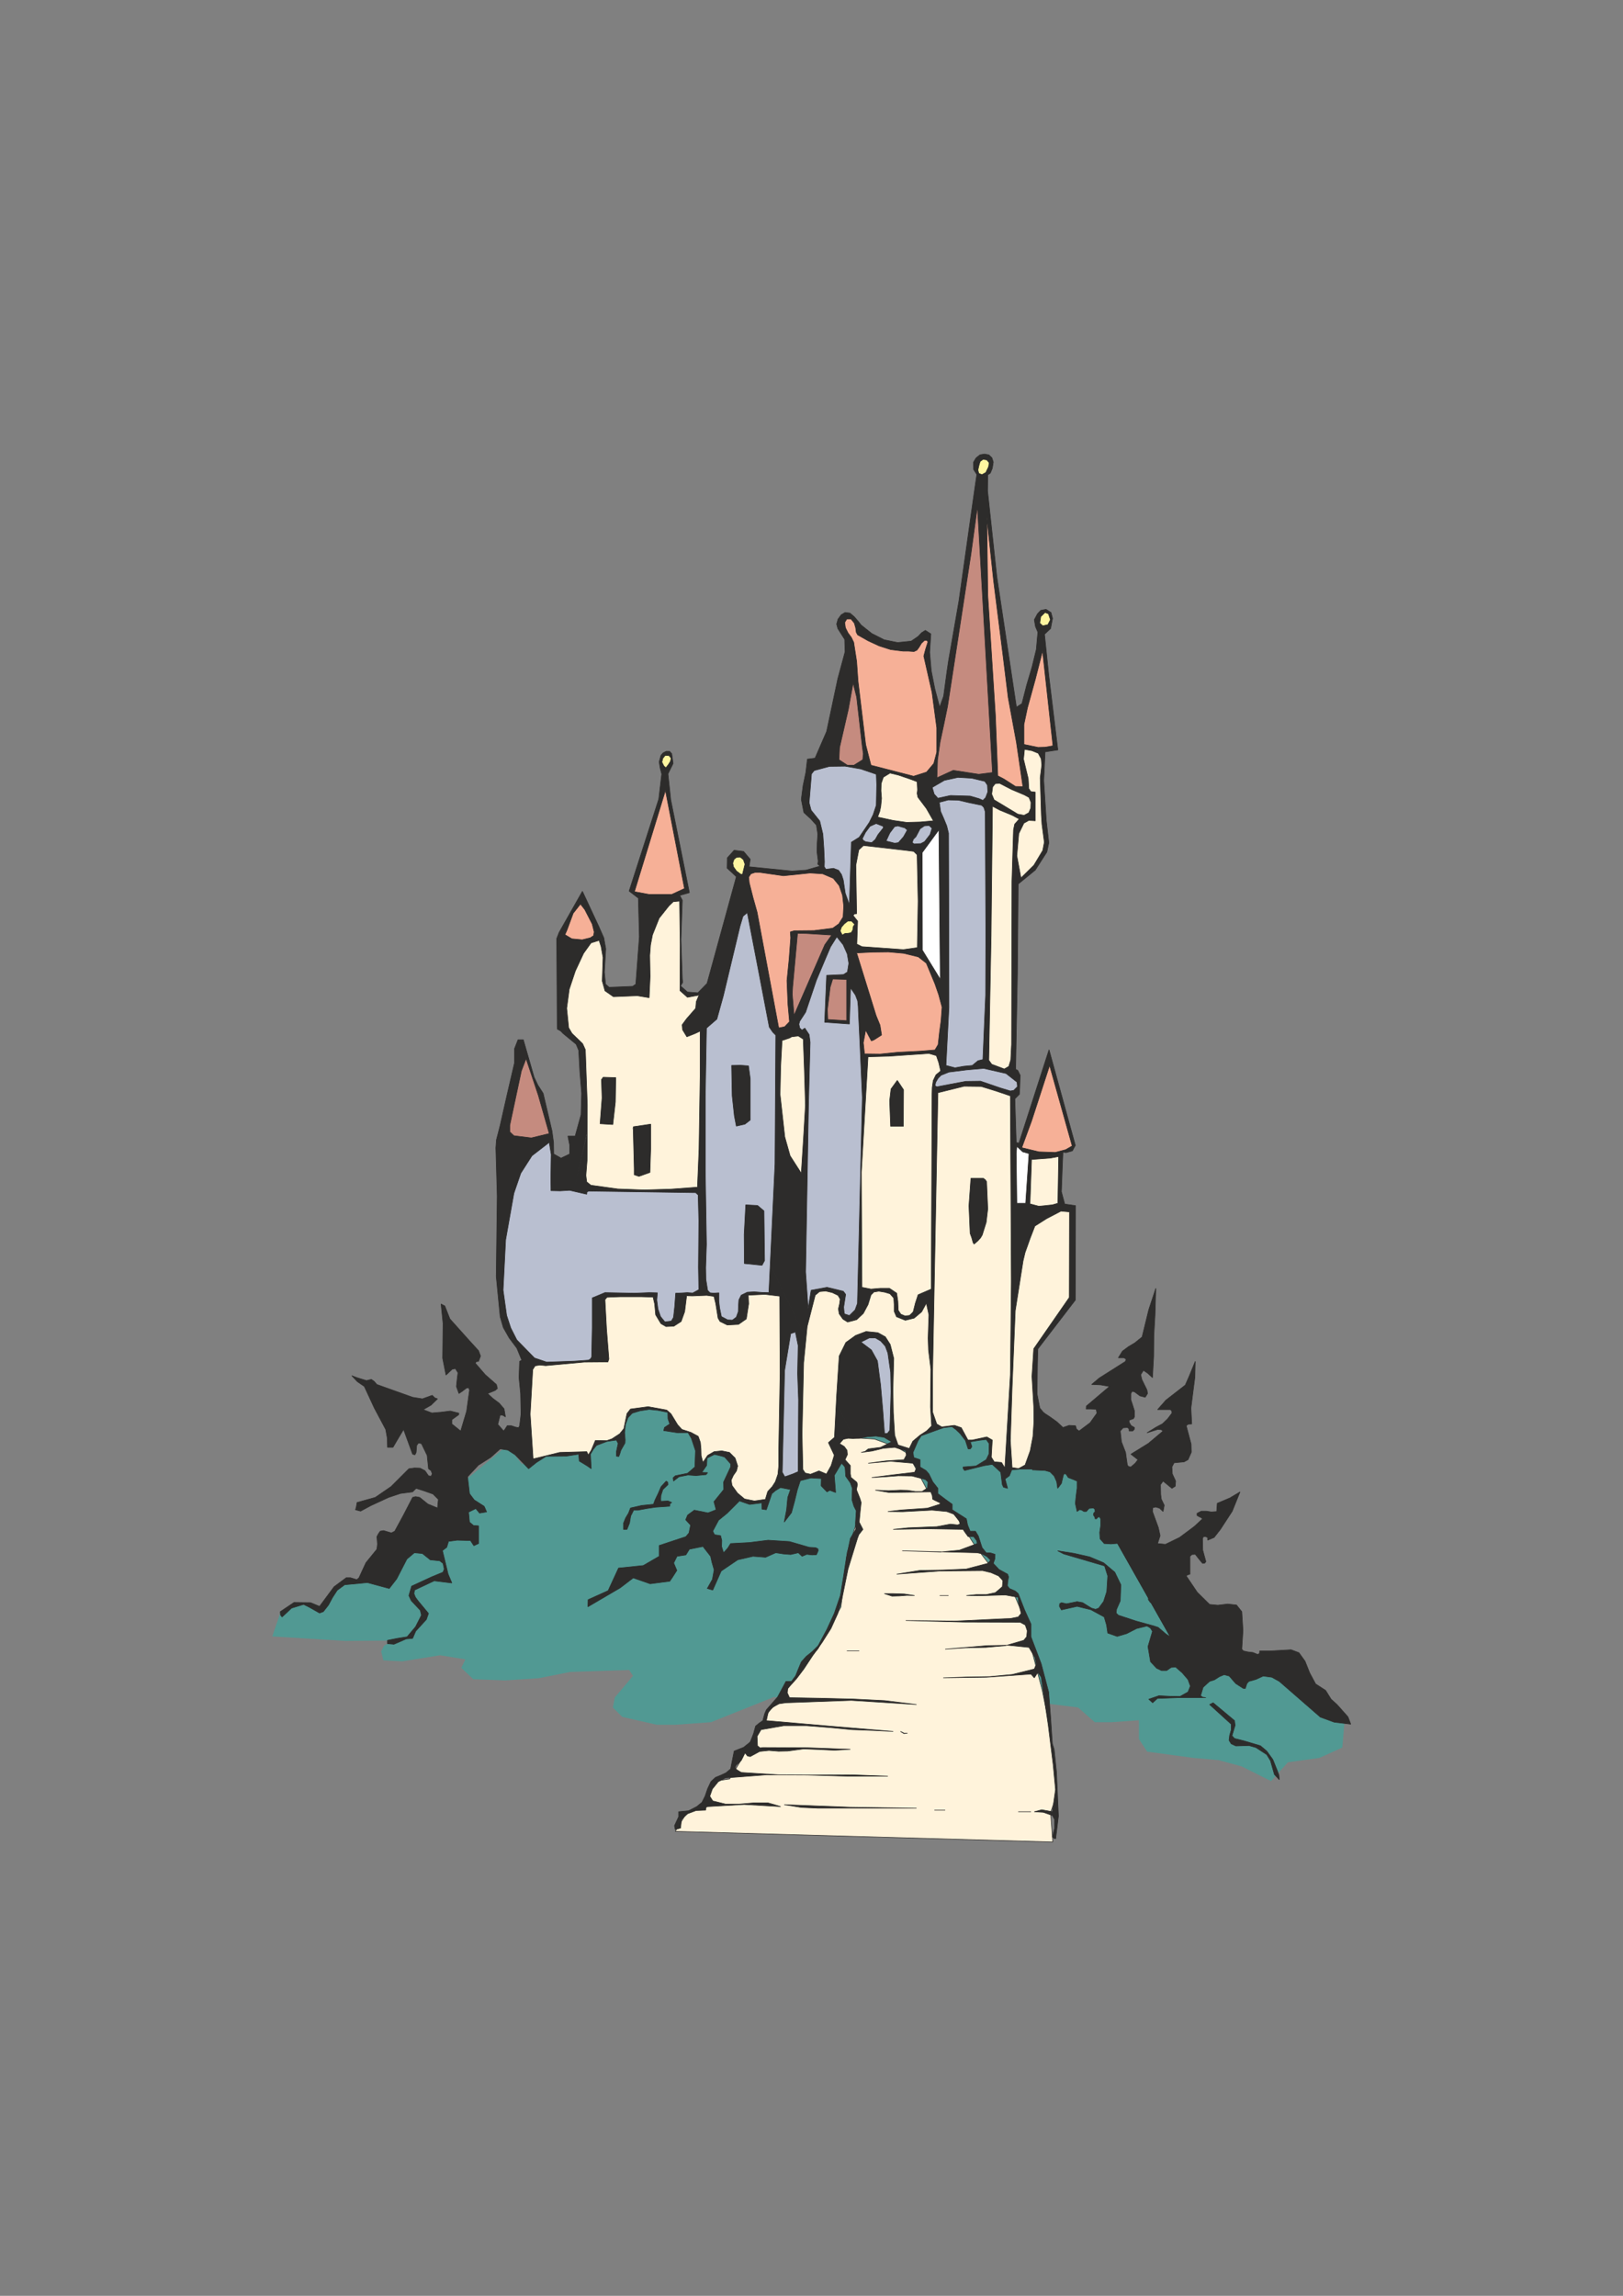 <?xml version="1.0" encoding="utf-8"?>
<!-- Created by UniConvertor 2.0rc4 (https://sk1project.net/) -->
<svg xmlns="http://www.w3.org/2000/svg" height="841.89pt" viewBox="0 0 595.276 841.89" width="595.276pt" version="1.1" xmlns:xlink="http://www.w3.org/1999/xlink" id="1cb3c88f-f612-11ea-8976-dcc15c148e23">

<rect x="0" y="0" width="595.276" height="841.89" fill="#808080" stroke="none"/>

<g>
	<path style="fill:#519993;" d="M 103.022,590.865 L 110.654,588.489 119.15,590.073 119.942,585.465 126.062,580.065 139.886,578.553 157.598,560.841 168.398,544.713 186.11,530.025 191.438,536.937 240.686,510.081 297.638,531.609 353.87,516.993 397.718,540.105 447.686,606.993 476.198,618.513 493.118,631.545 492.326,640.833 483.902,644.649 472.382,646.233 466.19,653.145 455.39,647.745 446.894,645.441 437.75,644.649 420.758,642.345 417.734,637.737 417.734,630.825 407.654,631.545 401.534,631.545 395.414,626.145 383.894,624.705 283.814,622.329 260.774,631.545 247.67,632.481 240.902,632.481 228.23,629.601 224.774,626.145 225.494,622.473 232.19,614.553 230.75,612.393 209.15,613.113 197.63,615.417 185.318,616.209 173.582,615.777 169.19,611.601 170.702,608.505 161.414,606.993 147.59,609.225 140.606,608.865 139.814,605.553 140.894,603.465 144.278,601.593 126.71,601.737 111.446,600.801 99.854,600.081 103.022,590.865 103.022,590.865 Z" />
	<path style="stroke-linejoin:bevel;stroke:#2d2c2b;stroke-width:0.216;stroke-miterlimit:10.433;fill:#fff3db;" d="M 306.854,530.817 L 313.046,545.433 314.558,557.025 310.742,569.265 308.438,589.281 300.014,604.617 293.822,611.601 288.422,620.025 285.326,624.705 282.302,626.937 279.206,633.129 275.318,638.529 272.294,644.649 267.614,652.353 262.214,653.145 258.398,661.569 251.486,665.385 247.67,671.577 386.126,675.465 385.334,664.665 387.71,657.753 386.126,640.833 384.614,631.545 382.31,620.025 377.702,602.385 376.19,594.681 372.302,585.465 368.414,582.369 367.694,578.553 363.014,573.945 357.686,566.961 352.286,558.465 346.094,550.041 339.974,546.225 333.062,533.121 329.174,530.817 320.75,527.721 309.23,527.001 306.854,530.817 306.854,530.817 Z" />
	<path style="stroke-linejoin:bevel;stroke:#2d2c2b;stroke-width:0.216;stroke-miterlimit:10.433;fill:#2d2c2b;" d="M 233.198,360.897 L 233.198,360.897 373.238,392.433 374.174,394.305 374.03,398.625 373.886,401.289 372.23,402.945 372.734,419.001 373.742,419.145 384.758,384.945 394.406,420.009 393.326,422.025 391.022,422.673 389.87,422.529 389.654,427.425 389.294,437.001 390.518,441.537 394.478,442.113 394.406,476.745 380.654,494.673 380.51,500.145 380.366,511.161 381.374,516.345 382.814,518.073 379.142,538.737 374.174,538.737 371.078,539.025 370.214,541.185 368.63,542.337 369.566,545.793 368.054,545.361 367.622,544.425 367.046,539.889 363.95,537.009 361.07,537.441 353.798,539.241 353.294,538.593 353.222,537.945 357.974,537.585 361.718,535.281 362.726,533.193 362.798,529.377 361.718,527.865 358.838,528.225 355.886,528.729 356.462,530.529 355.886,531.321 355.094,531.321 354.086,528.225 352.142,525.705 350.558,524.193 349.19,523.185 346.094,523.545 342.638,524.769 337.886,526.497 336.734,528.297 334.862,532.617 335.15,534.489 337.454,535.281 337.454,536.577 337.454,537.945 339.614,539.241 340.694,540.465 342.134,543.417 344.006,545.793 344.006,547.737 346.67,549.753 349.262,551.625 349.262,553.641 351.854,555.297 354.446,556.953 354.878,559.185 355.814,561.489 357.758,561.489 358.838,563.289 360.206,567.537 361.718,569.409 363.374,569.481 364.958,569.985 364.886,571.641 364.31,573.297 366.398,575.529 369.566,577.257 369.926,578.265 369.638,579.849 369.494,581.505 370.214,582.513 372.374,583.449 373.454,584.385 375.758,590.289 378.134,595.545 378.134,600.225 381.878,610.089 384.614,620.457 385.334,629.673 385.982,639.465 386.63,641.481 387.494,649.761 388.214,665.961 387.206,674.241 386.63,674.169 385.982,673.593 386.774,670.497 386.774,667.185 385.982,665.745 382.67,664.593 379.358,664.377 382.094,663.657 385.982,664.377 387.134,656.241 386.27,647.097 384.47,632.625 381.878,614.985 380.654,613.257 379.358,615.273 378.134,613.905 361.79,615.057 345.95,615.273 354.446,614.985 362.942,614.841 371.294,614.049 379.358,612.033 380.078,610.305 379.574,607.785 377.414,604.113 369.638,603.321 362.006,603.465 354.374,604.113 346.67,604.761 354.086,604.257 361.574,604.113 368.774,603.465 375.47,601.521 376.55,600.225 376.766,597.993 376.046,595.905 374.174,594.897 353.222,594.825 332.198,594.249 350.27,594.465 368.27,593.601 370.574,593.529 373.454,592.953 374.534,591.657 373.598,587.841 373.454,585.753 368.702,584.889 359.342,585.177 354.446,585.105 358.118,584.745 361.79,584.745 365.102,584.025 367.622,581.865 367.838,579.633 366.254,577.905 363.446,576.681 360.422,575.961 344.654,576.105 328.886,577.257 337.382,575.889 345.878,575.745 354.302,575.385 362.294,573.297 363.302,572.145 362.078,570.849 360.062,569.769 358.406,569.409 344.654,569.049 330.902,568.689 337.886,568.905 344.942,569.121 351.854,568.473 358.406,566.025 358.262,565.017 357.11,563.505 356.102,563.505 355.094,563.505 353.942,561.921 353.222,560.841 340.406,560.625 327.59,560.841 332.99,560.265 343.574,559.833 348.614,558.897 351.206,559.185 352.07,558.897 351.854,557.601 351.854,557.601 349.766,555.225 347.246,554.289 341.846,553.785 331.046,554.361 325.646,554.289 330.614,553.713 340.118,553.065 344.654,551.625 344.942,551.193 342.854,550.185 342.062,549.753 341.918,548.385 341.414,547.089 326.078,547.305 321.038,546.441 325.934,546.657 330.254,546.441 332.846,546.513 335.654,546.945 338.174,546.945 340.19,545.649 340.334,543.417 339.398,542.553 334.502,541.257 329.534,541.185 324.71,541.545 319.742,541.833 327.59,540.825 335.438,539.889 336.158,538.305 334.862,536.577 326.654,535.857 318.446,536.577 324.998,535.713 331.55,535.281 332.414,533.625 332.198,532.041 328.166,530.745 323.99,531.105 319.814,532.113 315.854,532.617 317.294,532.257 318.446,531.321 322.982,530.745 327.014,528.729 324.278,527.073 321.254,526.641 318.23,526.857 315.134,527.433 313.118,527.505 233.198,360.897 233.198,360.897 Z" />
	<path style="stroke-linejoin:bevel;stroke:#2d2c2b;stroke-width:0.216;stroke-miterlimit:10.433;fill:#2d2c2b;" d="M 233.198,360.897 L 233.198,360.897 234.494,343.545 234.134,329.361 230.75,326.769 241.622,293.001 242.414,286.233 242.702,283.857 242.126,281.625 241.766,279.393 242.414,277.017 243.206,276.081 244.358,275.505 245.582,275.505 246.374,276.369 246.878,279.969 245.006,283.785 246.014,293.289 252.854,327.345 249.326,328.353 250.262,330.153 249.758,344.553 250.262,358.953 250.262,358.953 250.406,360.249 249.614,361.545 252.134,363.777 255.95,364.065 259.334,360.609 270.062,321.513 268.478,320.001 266.678,318.345 266.75,314.601 269.27,311.793 272.726,312.225 275.174,315.105 274.742,317.841 290.51,319.425 295.694,319.065 300.734,317.625 299.942,316.905 300.086,315.753 300.086,315.753 299.654,312.369 299.726,309.129 299.942,305.889 299.438,302.577 297.422,300.345 294.83,297.969 293.894,293.145 294.542,288.105 295.55,283.281 296.126,278.385 298.934,278.025 303.182,268.233 307.286,248.865 309.95,239.001 309.806,234.465 307.286,230.505 306.854,228.849 307.358,227.049 308.51,225.465 309.95,224.601 311.75,224.817 313.334,226.185 314.774,227.841 315.854,229.209 319.742,232.305 324.278,234.609 329.174,235.617 334.214,235.113 336.734,233.385 338.03,232.017 339.398,231.153 341.414,232.449 340.982,239.217 341.558,245.913 342.854,252.537 344.654,259.305 346.094,255.273 347.246,246.705 347.894,242.313 351.71,220.353 357.11,181.977 357.11,181.977 358.262,173.985 357.11,172.185 357.038,169.521 357.974,167.937 359.414,166.785 361.07,166.497 362.654,166.785 363.806,167.865 364.31,169.449 363.95,171.753 363.23,173.481 362.294,174.129 362.222,180.033 365.606,211.425 372.806,259.305 374.174,258.441 374.822,258.009 376.55,251.241 378.494,244.689 380.078,238.209 380.654,231.801 379.79,229.785 379.358,227.265 380.51,225.105 381.734,223.809 383.678,223.449 385.478,224.601 386.054,226.761 385.334,230.505 383.102,232.593 384.614,247.209 387.998,275.001 383.318,275.721 382.814,286.233 383.75,300.849 384.686,309.057 383.966,312.441 379.718,319.065 373.454,324.177 373.166,357.297 372.518,391.785 372.95,393.369 233.198,360.897 233.198,360.897 Z" />
	<path style="stroke-linejoin:bevel;stroke:#2d2c2b;stroke-width:0.216;stroke-miterlimit:10.433;fill:#2d2c2b;" d="M 382.814,518.073 L 385.118,519.585 387.638,521.385 389.87,523.473 392.174,522.681 394.478,522.825 394.838,524.049 395.774,524.769 399.806,521.745 402.326,518.217 402.038,516.777 400.094,516.705 398.366,516.705 398.438,515.625 406.934,508.425 403.694,507.849 400.382,507.705 403.19,505.329 412.838,499.209 412.982,498.345 412.19,497.913 412.19,497.913 411.254,497.913 410.174,497.913 411.686,495.465 413.918,493.809 416.222,492.441 418.886,490.281 421.334,480.273 423.926,472.425 423.638,482.145 423.206,489.705 423.134,497.409 422.702,505.185 420.974,503.601 419.39,502.521 418.382,504.105 418.814,505.905 420.686,509.721 420.902,511.017 420.038,512.385 418.094,511.881 416.078,510.369 415.214,510.225 414.782,511.017 414.782,513.321 415.43,515.265 416.078,517.353 416.078,519.585 416.078,519.585 415.718,520.233 414.134,520.809 414.134,521.529 414.854,522.753 416.078,523.473 416.006,524.193 415.43,524.769 414.782,524.769 414.134,524.769 414.134,524.769 414.062,523.905 413.486,523.473 413.486,523.473 411.902,523.617 410.894,524.769 411.326,528.729 412.838,532.617 413.126,534.705 413.486,537.225 413.918,537.801 414.782,537.945 416.366,536.577 417.374,535.281 414.782,533.265 421.19,529.305 426.59,524.769 425.87,524.265 424.574,524.193 420.686,525.417 424.07,523.329 426.374,522.105 428.246,520.305 429.83,518.217 429.758,517.353 429.254,516.921 424.574,516.921 427.598,513.465 434.726,507.921 436.094,504.825 438.398,499.209 438.254,505.041 437.534,510.657 436.814,516.345 437.102,522.177 435.806,522.249 435.086,522.825 436.886,529.593 436.958,532.545 435.734,535.281 434.294,536.073 430.622,536.433 429.83,537.945 429.974,540.465 431.198,543.129 431.054,545.001 429.83,545.793 428.174,544.425 426.59,543.129 425.654,544.425 425.726,548.025 425.942,549.753 427.022,551.985 426.59,554.289 425.294,553.065 423.854,552.633 422.774,552.921 422.702,554.289 424.862,560.193 425.51,563.145 424.574,566.025 427.454,566.313 432.638,563.793 438.038,559.761 441.062,556.953 440.558,556.521 439.766,556.161 439.046,555.729 439.046,554.937 440.63,554.145 442.43,554.145 444.302,554.433 446.246,554.289 446.462,551.265 451.07,549.321 454.814,547.089 451.934,554.217 447.614,560.841 445.31,563.793 442.934,564.801 442.934,563.865 442.286,563.505 441.422,563.505 441.062,564.153 441.134,568.401 442.286,572.649 441.854,573.225 441.062,573.297 439.694,571.641 438.398,569.985 437.174,570.057 436.454,570.705 436.454,577.257 435.518,577.545 435.086,577.905 439.118,583.881 443.654,588.345 446.678,588.633 450.278,588.201 453.518,588.561 455.462,591.009 455.894,597.921 455.462,604.761 456.038,605.409 457.694,605.769 459.566,605.985 461.294,606.705 461.942,606.345 462.014,605.409 465.974,605.409 473.534,604.977 476.414,606.057 478.646,609.153 480.374,613.473 482.534,617.505 486.206,619.881 488.222,623.121 490.382,625.065 494.414,629.601 495.422,632.265 489.374,631.545 484.262,629.673 469.214,616.569 466.478,615.057 463.31,614.625 460.646,615.849 458.054,616.569 457.334,617.361 456.758,619.161 456.038,619.161 453.23,617.361 450.854,614.625 448.982,614.121 447.254,614.841 445.454,615.993 443.654,616.569 441.278,618.729 440.342,621.825 441.134,622.401 442.286,622.545 437.318,622.545 432.134,622.545 424.502,622.833 422.774,624.417 421.334,623.121 425.078,621.825 429.038,622.041 432.782,622.113 435.734,620.457 436.598,618.297 435.734,615.921 433.646,613.473 431.198,611.313 429.542,611.457 427.886,612.609 426.014,612.609 424.214,611.745 421.982,609.369 421.046,603.825 422.702,598.209 421.91,596.985 420.686,596.265 416.87,597.201 413.198,599.073 409.742,600.081 406.286,598.857 405.854,595.905 404.99,592.953 400.094,590.289 395.054,589.065 389.294,590.361 388.574,589.065 388.646,588.129 389.294,587.697 391.166,588.129 395.054,587.337 397.07,587.697 400.31,589.713 401.822,590.145 402.974,589.713 404.774,587.265 405.926,583.665 406.286,577.905 406.286,577.905 405.854,576.537 405.134,574.233 390.158,569.841 387.926,568.689 393.902,569.625 399.662,570.921 404.774,573.081 408.878,576.537 411.11,581.145 410.894,587.049 409.526,590.145 409.382,591.513 410.174,592.305 416.726,594.465 423.278,596.265 424.79,596.769 427.742,599.289 429.254,600.225 382.814,518.073 382.814,518.073 Z" />
	<path style="stroke-linejoin:bevel;stroke:#2d2c2b;stroke-width:0.216;stroke-miterlimit:10.433;fill:#2d2c2b;" d="M 429.254,600.225 L 432.494,600.801 435.158,602.313 441.998,594.681 438.758,584.385 423.782,571.065 382.814,518.073 429.254,600.225 429.254,600.225 Z" />
	<path style="stroke-linejoin:bevel;stroke:#2d2c2b;stroke-width:0.216;stroke-miterlimit:10.433;fill:#2d2c2b;" d="M 432.494,600.801 L 435.734,599.505 438.038,596.625 439.046,593.097 439.046,589.425 438.398,585.753 438.398,585.753 437.246,583.737 435.086,583.089 435.086,583.089 430.334,585.249 424.574,586.401 424.574,586.401 423.278,587.049 421.982,587.697 421.982,587.697 421.19,586.617 421.334,585.105 421.334,585.105 422.918,582.153 423.134,579.201 422.63,576.249 421.982,573.297 421.982,573.297 421.694,572.145 420.974,570.921 419.75,570.057 418.094,569.985 418.094,569.985 418.022,569.121 417.374,568.689 417.374,568.689 415.502,568.689 414.134,568.689 414.134,568.689 412.334,566.457 410.03,565.953 407.51,566.169 404.99,566.025 404.99,566.025 403.478,564.297 403.334,561.993 403.694,559.473 403.694,556.953 403.694,556.953 403.19,556.161 402.614,556.449 402.182,556.953 401.678,556.953 401.678,556.953 401.534,556.305 401.03,555.585 401.03,555.585 401.102,554.937 401.678,554.289 401.678,554.289 401.534,553.425 401.03,552.993 401.03,552.993 399.446,553.137 398.438,554.289 398.438,554.289 397.574,554.289 396.782,553.785 395.99,553.569 395.054,554.289 395.054,554.289 394.406,551.337 394.694,548.457 395.054,545.721 395.054,543.129 393.686,542.553 391.814,541.833 391.022,540.609 390.446,540.393 390.086,540.753 389.87,541.545 389.294,543.993 387.926,545.793 387.566,543.345 386.63,541.257 385.118,539.745 383.318,539.241 378.638,539.025 382.814,518.073 423.206,570.057 438.614,584.097 441.926,594.465 435.158,602.241 432.494,600.801 432.494,600.801 Z" />
	<path style="stroke-linejoin:bevel;stroke:#2d2c2b;stroke-width:0.216;stroke-miterlimit:10.433;fill:#2d2c2b;" d="M 204.398,377.385 L 204.182,344.193 205.046,341.961 213.614,326.841 219.59,339.657 221.462,343.905 222.182,347.937 221.678,356.505 222.11,360.897 223.406,362.049 232.046,361.689 233.198,360.897 313.118,527.505 241.55,517.209 238.094,516.849 234.782,517.353 231.902,518.217 230.318,519.873 229.382,522.465 229.094,525.345 229.31,528.081 229.238,529.161 227.726,531.825 227.294,533.265 226.934,534.129 226.07,533.985 226.07,532.401 226.718,529.305 226.07,528.081 222.614,528.585 218.798,530.025 217.574,531.537 216.566,533.265 216.854,538.593 215.414,537.585 212.462,535.785 212.246,533.265 207.638,533.985 200.294,534.057 196.766,536.289 193.886,538.593 188.918,533.481 186.254,531.753 183.446,531.321 179.99,534.417 175.454,537.297 171.494,541.545 172.214,547.737 173.942,550.041 177.542,552.345 177.83,552.921 178.478,554.433 175.886,554.865 174.518,553.209 171.854,554.505 172.214,558.177 173.654,559.401 175.526,559.545 175.526,566.025 173.798,566.817 172.574,564.945 167.678,564.801 164.51,565.233 163.862,567.393 162.278,568.617 164.366,577.257 165.734,580.497 159.254,579.705 152.054,583.089 151.838,584.385 152.342,585.681 153.278,586.977 157.166,591.657 156.374,593.889 152.486,598.137 151.334,600.801 148.958,601.017 144.494,602.961 142.118,602.745 142.118,601.521 145.718,600.801 149.318,600.225 152.414,596.553 154.574,592.305 154.142,590.505 150.83,586.977 149.966,585.105 150.974,581.649 158.462,578.193 162.494,576.537 162.926,575.385 162.494,573.297 161.27,572.361 157.814,572.001 154.934,569.697 151.982,569.409 149.246,571.713 145.502,578.985 142.766,582.513 134.774,580.353 126.422,581.145 123.686,583.161 121.958,585.825 120.446,588.633 118.574,591.009 117.206,591.513 113.39,589.353 111.374,588.345 106.91,589.713 105.254,591.297 103.454,592.953 102.878,592.233 102.806,591.009 107.846,587.625 113.894,587.697 117.206,589.065 119.87,585.465 122.534,581.865 126.998,578.553 128.51,578.553 130.886,579.273 131.678,578.553 134.198,573.081 138.23,568.113 138.446,566.241 138.23,563.505 138.806,562.425 139.454,561.489 139.454,561.489 140.678,561.273 143.558,562.137 144.782,561.489 148.022,555.513 151.334,549.105 152.414,548.817 153.926,549.105 156.95,551.553 160.478,552.993 160.766,549.825 158.822,547.881 155.582,546.729 152.63,545.793 151.334,547.089 146.87,547.665 142.55,549.105 135.998,552.129 132.254,554.145 130.382,553.641 130.382,553.641 130.67,552.633 130.958,550.977 137.654,549.105 143.414,545.145 149.966,538.593 152.054,538.305 154.07,538.377 155.87,539.313 157.166,541.185 158.102,541.329 158.534,540.465 158.102,539.313 157.166,538.593 156.662,533.697 154.574,529.377 153.494,529.161 152.846,530.025 152.63,532.617 152.198,533.481 151.334,533.265 148.022,524.193 146.078,527.433 144.134,530.745 142.838,530.745 142.118,530.745 142.046,527.433 141.47,524.193 137.294,516.345 133.622,508.425 131.03,506.625 129.014,504.465 130.886,505.185 134.414,506.265 136.214,505.833 137.222,506.553 138.23,507.705 151.334,512.385 154.934,512.961 158.534,511.665 159.47,512.601 160.478,512.961 158.102,515.265 155.222,516.921 158.39,518.145 161.774,517.857 165.158,517.425 168.326,518.217 168.254,518.793 165.734,520.593 165.734,522.177 168.974,524.769 171.134,517.497 172.214,509.721 171.854,508.857 170.99,509.073 170.99,509.073 169.694,510.081 168.326,511.017 167.39,508.425 167.678,505.689 167.966,503.385 167.03,501.873 165.878,502.089 163.574,504.249 162.35,498.057 162.494,485.313 161.774,478.185 163.142,478.905 165.014,483.657 171.854,491.289 175.526,495.321 176.246,497.265 175.526,499.209 174.662,499.353 174.302,499.857 177.974,504.105 182.078,507.705 182.438,509.145 181.646,509.865 178.838,511.017 180.782,512.817 183.086,514.545 184.886,516.633 185.39,519.585 184.454,519.009 183.446,518.865 182.582,522.321 184.742,524.769 185.39,523.833 186.038,522.825 187.55,522.825 189.062,523.329 190.214,523.545 190.574,522.825 190.574,522.825 191.294,516.921 222.254,386.961 204.398,377.385 204.398,377.385 Z" />
	<path style="stroke-linejoin:bevel;stroke:#2d2c2b;stroke-width:0.216;stroke-miterlimit:10.433;fill:#2d2c2b;" d="M 190.934,511.017 L 190.358,505.185 190.574,499.209 191.366,498.777 189.566,494.385 186.758,490.641 184.598,486.825 183.446,482.865 182.006,468.105 182.366,438.585 181.862,420.945 182.078,417.993 183.446,412.665 186.038,401.217 188.702,389.769 188.702,384.585 189.998,381.273 191.942,381.273 195.902,395.025 197.27,397.905 199.214,400.929 202.454,414.681 203.03,418.929 203.102,423.177 205.766,424.689 208.934,423.177 208.934,419.865 208.286,416.625 210.95,416.625 213.11,408.777 213.326,400.929 212.678,393.009 212.246,385.161 211.31,382.929 206.414,378.897 204.398,376.665 204.398,358.305 221.678,386.097 191.222,524.121 190.934,511.017 190.934,511.017 Z" />
	<path style="stroke-linejoin:bevel;stroke:#2d2c2b;stroke-width:0.216;stroke-miterlimit:10.433;fill:#2d2c2b;" d="M 311.03,527.433 L 309.302,527.793 307.934,529.377 309.662,530.457 310.67,531.825 310.814,533.409 309.95,535.281 311.894,537.441 311.894,540.465 312.11,541.761 314.27,543.561 314.486,544.425 314.126,546.297 315.422,549.537 315.854,550.977 315.494,554.361 315.134,558.177 316.502,560.841 314.99,562.785 314.486,564.153 311.03,575.385 308.654,587.049 307.286,591.657 304.766,597.201 301.526,602.313 298.07,607.137 294.83,612.033 292.166,615.561 288.926,619.161 288.782,620.817 289.574,622.545 301.31,622.761 312.902,623.049 324.494,623.625 336.158,625.065 312.254,623.553 288.278,624.417 285.758,624.777 283.454,626.001 281.726,628.017 281.078,630.969 304.334,632.985 327.59,634.929 320.102,634.569 312.542,634.281 304.19,633.489 295.838,632.841 287.414,632.841 279.134,634.281 277.694,636.729 277.838,640.185 278.774,640.977 279.782,640.833 296.054,640.905 311.894,641.481 306.062,641.841 300.374,641.553 294.758,641.337 288.926,642.129 285.542,642.201 282.014,641.913 278.63,642.273 275.174,644.145 274.166,643.929 273.23,642.777 271.862,645.585 269.918,647.385 269.63,648.249 270.134,648.897 271.142,649.545 271.934,649.977 285.614,650.841 299.006,650.913 312.326,650.841 325.646,651.345 310.886,651.345 296.054,650.913 281.15,650.841 266.03,651.993 263.438,653.361 261.278,656.025 260.342,658.689 261.422,660.417 266.102,661.569 271.07,661.569 276.326,661.137 281.726,661.137 284.03,661.785 286.334,662.505 272.942,661.713 259.406,662.505 258.902,662.865 258.83,663.801 255.302,663.945 252.206,665.097 249.974,667.185 249.614,670.353 247.67,670.929 247.382,669.489 248.894,666.249 248.894,664.377 252.566,664.017 255.518,662.505 257.462,660.921 258.614,658.617 259.55,655.881 260.774,653.289 262.43,651.777 264.374,650.985 266.246,650.121 267.974,648.681 268.622,645.369 269.27,642.129 272.726,640.761 275.174,638.817 276.398,635.649 277.118,632.985 278.414,631.905 279.782,630.969 280.43,628.521 281.078,627.009 285.182,622.329 288.278,616.569 290.294,616.569 291.806,614.553 292.814,612.033 293.894,609.441 295.694,607.425 297.926,605.625 300.086,603.465 303.254,597.561 305.99,591.657 308.222,585.105 309.374,578.121 310.454,571.065 311.894,564.153 313.838,560.841 313.766,558.465 314.054,554.001 313.19,552.345 312.47,549.969 312.614,545.793 311.894,543.777 310.166,541.329 309.95,537.945 308.654,536.577 305.99,541.041 306.494,547.305 304.334,546.513 303.326,547.089 301.166,544.857 301.238,542.193 297.422,541.977 293.534,542.985 292.454,546.297 291.446,550.473 290.294,554.721 287.63,558.177 288.494,553.641 288.926,549.105 289.934,546.225 286.262,545.505 284.462,546.585 283.094,547.737 282.014,550.905 281.078,553.641 279.494,553.425 279.422,551.121 274.958,551.697 271.214,550.401 266.678,554.937 263.582,557.457 261.422,561.489 262.07,562.785 264.302,563.145 264.734,564.873 264.662,567.105 265.382,569.409 266.894,567.753 267.974,566.025 274.814,565.665 281.726,564.801 289.574,565.305 296.774,567.393 297.926,567.465 299.15,567.537 300.014,567.969 300.086,568.689 299.438,570.129 297.854,570.201 295.91,569.985 294.182,570.705 292.814,569.409 290.006,570.057 287.342,569.841 284.534,569.409 280.79,571.065 276.182,570.705 270.566,572.001 264.518,576.105 261.422,583.089 259.406,582.513 261.278,579.201 261.926,575.673 261.134,572.937 260.63,570.705 257.822,567.105 252.854,568.113 251.558,570.201 248.318,570.705 247.094,573.153 248.246,575.889 246.59,578.481 245.654,579.849 238.454,580.785 232.262,578.625 227.438,582.297 215.63,589.209 215.702,586.617 223.046,583.305 226.862,575.025 235.934,574.089 241.766,570.705 241.766,566.745 251.558,563.505 252.71,562.137 253.286,559.257 251.486,557.313 252.206,555.585 254.654,553.785 259.694,554.793 262.646,553.641 261.854,550.689 265.454,546.225 265.382,543.489 267.974,537.945 267.974,536.793 265.814,534.345 264.734,533.985 262.07,533.337 259.334,534.705 259.19,537.369 257.39,539.961 259.55,540.033 258.974,540.753 255.302,541.113 252.35,540.897 249.038,541.545 247.022,543.129 246.878,541.905 247.67,541.185 252.206,540.249 254.87,537.945 255.086,531.969 253.574,527.433 252.35,525.345 248.606,525.417 243.422,524.625 243.71,523.473 245.654,522.177 245.006,520.305 244.934,517.929 241.55,517.209 313.118,527.505 311.03,527.433 311.03,527.433 Z" />
	<path style="stroke-linejoin:bevel;stroke:#2d2c2b;stroke-width:0.216;stroke-miterlimit:10.433;fill:#fff3db;" d="M 214.91,431.025 L 215.198,433.401 216.71,434.625 226.574,435.993 236.294,436.353 246.014,436.065 255.806,435.345 256.382,421.305 256.814,393.225 256.814,378.105 255.014,378.969 251.918,380.193 250.334,377.601 250.19,375.801 251.774,373.641 255.158,369.753 255.374,367.305 256.382,364.929 252.134,365.721 249.398,363.273 249.47,346.497 249.254,330.441 246.95,330.657 245.366,332.169 241.766,336.705 239.318,342.825 238.598,346.569 238.31,350.385 238.454,358.089 238.094,365.865 233.774,365.145 224.99,365.505 221.894,363.345 220.886,359.745 221.174,351.105 220.454,347.073 219.734,344.841 216.782,345.777 214.046,349.593 211.022,356.073 208.79,362.769 207.854,369.753 208.574,376.881 209.798,378.969 213.686,382.713 214.694,384.945 215.414,405.177 215.342,425.481 214.91,431.025 214.91,431.025 Z" />
	<path style="stroke-linejoin:bevel;stroke:#2d2c2b;stroke-width:0.216;stroke-miterlimit:10.433;fill:#b9bfd0;" d="M 259.118,456.297 L 258.974,460.545 258.83,464.865 258.902,469.113 259.55,473.217 259.55,473.217 260.414,474.081 261.782,474.225 263.654,474.081 263.654,477.177 263.942,479.625 264.59,482.793 266.894,484.017 268.622,484.089 270.062,483.009 270.062,483.009 270.782,480.993 270.854,478.761 270.998,476.673 271.862,474.945 271.862,474.945 274.094,473.865 276.614,473.721 279.422,473.937 282.014,474.009 282.014,474.009 284.246,426.777 284.534,379.617 283.454,378.537 282.158,376.665 278.27,356.361 274.094,334.689 272.51,335.985 271.43,339.585 265.31,365.145 262.934,373.713 259.118,377.025 258.686,402.081 258.686,429.513 259.118,456.297 259.118,456.297 Z" />
	<path style="stroke-linejoin:bevel;stroke:#2d2c2b;stroke-width:0.216;stroke-miterlimit:10.433;fill:#fff3db;" d="M 342.062,503.457 L 342.062,508.353 342.062,517.857 343.574,522.177 345.374,523.257 350.054,522.681 352.574,523.545 355.022,528.081 356.534,528.081 361.934,526.929 363.95,528.081 363.59,534.345 364.67,536.073 367.334,536.289 367.334,536.289 368.558,538.305 370.574,504.105 370.934,470.121 370.574,401.865 365.246,400.065 359.846,398.409 353.582,398.337 344.006,400.713 342.062,503.457 342.062,503.457 Z" />
	<path style="stroke-linejoin:bevel;stroke:#2d2c2b;stroke-width:0.216;stroke-miterlimit:10.433;fill:#fff3db;" d="M 341.918,398.769 L 342.278,396.249 343.286,394.161 345.014,392.721 344.294,389.625 343.43,387.105 340.694,386.313 326.006,387.321 318.374,387.537 315.926,429.801 316.142,472.065 319.454,472.713 322.91,472.425 326.222,472.425 328.886,474.225 329.318,477.177 329.462,480.489 330.398,481.929 331.982,482.577 333.638,482.361 334.934,481.065 335.726,477.897 336.734,474.801 341.558,472.713 341.846,401.217 341.918,398.769 341.918,398.769 Z" />
	<path style="stroke-linejoin:bevel;stroke:#2d2c2b;stroke-width:0.216;stroke-miterlimit:10.433;fill:#2d2c2b;" d="M 358.694,455.001 L 357.254,456.225 356.894,455.649 356.894,455.649 356.39,453.849 355.814,452.265 355.382,442.185 356.102,432.105 360.71,432.105 360.71,432.105 361.43,432.681 361.862,433.329 362.294,443.337 361.718,448.233 360.278,452.841 359.702,453.849 358.694,455.001 358.694,455.001 Z" />
	<path style="stroke-linejoin:bevel;stroke:#2d2c2b;stroke-width:0.216;stroke-miterlimit:10.433;fill:#2d2c2b;" d="M 331.334,413.025 L 326.654,413.025 326.294,403.665 326.798,399.345 329.102,396.177 331.406,399.633 331.334,413.025 331.334,413.025 Z" />
	<path style="stroke-linejoin:bevel;stroke:#2d2c2b;stroke-width:0.216;stroke-miterlimit:10.433;fill:#2d2c2b;" d="M 269.342,409.209 L 268.55,401.865 268.334,390.705 271.574,390.633 274.526,390.849 275.174,395.601 275.174,410.721 273.23,412.233 270.062,412.953 269.342,409.209 269.342,409.209 Z" />
	<path style="stroke-linejoin:bevel;stroke:#2d2c2b;stroke-width:0.216;stroke-miterlimit:10.433;fill:#2d2c2b;" d="M 220.094,412.089 L 220.814,402.585 220.598,395.889 221.246,395.025 225.854,395.169 225.71,404.097 224.774,412.377 220.094,412.089 220.094,412.089 Z" />
	<path style="stroke-linejoin:bevel;stroke:#2d2c2b;stroke-width:0.216;stroke-miterlimit:10.433;fill:#2d2c2b;" d="M 232.262,414.393 L 232.262,414.393 232.19,413.673 232.334,413.169 238.67,412.233 238.67,421.377 238.382,429.945 234.35,431.385 232.622,430.809 232.622,428.505 232.262,414.393 232.262,414.393 Z" />
	<path style="stroke-linejoin:bevel;stroke:#2d2c2b;stroke-width:0.216;stroke-miterlimit:10.433;fill:#2d2c2b;" d="M 273.014,463.353 L 272.942,452.697 273.518,441.825 277.838,442.041 280.214,444.057 280.43,462.273 279.494,464.001 273.014,463.353 273.014,463.353 Z" />
	<path style="stroke-linejoin:bevel;stroke:#2d2c2b;stroke-width:0.216;stroke-miterlimit:10.433;fill:#fff6a1;" d="M 362.798,169.665 L 361.934,168.657 360.566,168.441 359.486,169.233 359.054,170.745 358.694,172.329 358.982,173.553 360.134,174.057 361.574,173.265 362.582,171.177 362.798,169.665 362.798,169.665 Z" />
	<path style="stroke-linejoin:bevel;stroke:#2d2c2b;stroke-width:0.216;stroke-miterlimit:10.433;fill:#c58b7f;" d="M 346.166,265.713 L 344.798,272.121 343.862,278.601 343.646,285.225 349.622,282.489 358.982,283.929 364.022,283.281 358.55,186.585 358.334,186.945 358.334,186.945 356.102,203.289 347.534,259.089 346.166,265.713 346.166,265.713 Z" />
	<path style="stroke-linejoin:bevel;stroke:#2d2c2b;stroke-width:0.216;stroke-miterlimit:10.433;fill:#f6b097;" d="M 369.782,255.849 L 367.91,240.657 364.454,213.225 361.934,189.753 362.294,218.265 365.102,262.473 365.966,284.505 368.198,285.657 372.446,288.393 375.182,288.465 372.806,272.265 369.782,255.849 369.782,255.849 Z" />
	<path style="stroke-linejoin:bevel;stroke:#2d2c2b;stroke-width:0.216;stroke-miterlimit:10.433;fill:#f6b097;" d="M 375.542,265.713 L 375.542,272.985 380.726,274.065 383.318,273.993 386.198,273.489 382.382,238.713 379.718,249.153 376.838,259.593 375.542,265.713 375.542,265.713 Z" />
	<path style="stroke-linejoin:bevel;stroke:#2d2c2b;stroke-width:0.216;stroke-miterlimit:10.433;fill:#fff3db;" d="M 382.094,280.545 L 381.878,278.241 380.798,276.225 378.494,275.289 375.758,274.785 375.398,278.385 377.126,285.513 377.342,289.185 377.342,289.185 378.062,290.265 379.718,290.481 379.718,290.481 379.718,300.993 377.342,300.849 375.542,301.857 373.67,305.673 372.95,313.809 374.462,321.945 379.214,317.265 382.454,311.865 383.03,308.841 382.166,302.289 381.95,298.977 381.734,292.065 381.518,285.225 382.094,280.545 382.094,280.545 Z" />
	<path style="stroke-linejoin:bevel;stroke:#2d2c2b;stroke-width:0.216;stroke-miterlimit:10.433;fill:#fff3db;" d="M 373.31,298.545 L 375.614,298.977 377.342,298.041 378.062,296.313 378.134,294.225 377.414,292.425 375.686,291.489 371.078,289.545 366.614,287.241 365.03,287.385 364.094,288.537 363.734,291.201 364.598,293.289 373.31,298.545 373.31,298.545 Z" />
	<path style="stroke-linejoin:bevel;stroke:#2d2c2b;stroke-width:0.216;stroke-miterlimit:10.433;fill:#b9bfd0;" d="M 359.054,292.857 L 360.494,293.505 361.502,292.497 362.294,290.409 362.15,287.889 361.214,286.521 356.39,285.369 351.35,285.081 346.382,286.161 341.918,288.753 342.638,291.201 344.006,292.713 348.614,291.705 355.814,291.921 359.054,292.857 359.054,292.857 Z" />
	<path style="stroke-linejoin:bevel;stroke:#2d2c2b;stroke-width:0.216;stroke-miterlimit:10.433;fill:#b9bfd0;" d="M 360.854,296.097 L 360.062,295.305 355.814,294.441 351.494,293.433 347.75,293.361 344.51,294.225 345.014,297.609 346.094,300.057 347.246,302.865 347.894,305.529 347.894,305.529 347.966,326.913 348.038,369.537 346.958,390.705 350.27,391.569 353.51,390.993 356.606,390.705 358.694,388.977 360.494,388.545 361.502,364.857 361.574,341.961 361.358,297.681 360.854,296.097 360.854,296.097 Z" />
	<path style="stroke-linejoin:bevel;stroke:#2d2c2b;stroke-width:0.216;stroke-miterlimit:10.433;fill:#f6b097;" d="M 326.654,238.209 L 322.406,236.841 318.374,234.969 314.558,232.809 314.054,231.873 313.838,230.217 313.334,228.489 312.11,226.977 310.598,226.977 309.806,228.273 310.094,230.217 311.03,232.089 312.254,233.745 313.118,235.545 313.118,235.545 314.198,242.529 314.702,249.729 314.702,249.729 317.51,273.057 319.454,280.617 324.782,281.985 335.078,284.649 339.83,283.137 342.494,279.969 343.574,275.865 343.574,266.865 341.846,253.905 338.822,240.585 339.47,238.137 340.334,235.401 339.974,234.825 339.11,234.825 339.11,234.825 337.958,235.905 337.094,237.345 336.302,238.425 335.222,238.929 335.222,238.929 333.206,238.785 331.262,238.785 326.654,238.209 326.654,238.209 Z" />
	<path style="stroke-linejoin:bevel;stroke:#2d2c2b;stroke-width:0.216;stroke-miterlimit:10.433;fill:#c58b7f;" d="M 307.934,274.137 L 307.718,278.601 310.814,280.617 313.19,280.617 316.43,278.601 316.646,276.441 316.286,273.921 314.198,255.633 312.902,250.449 311.174,260.025 307.934,274.137 307.934,274.137 Z" />
	<path style="stroke-linejoin:bevel;stroke:#2d2c2b;stroke-width:0.216;stroke-miterlimit:10.433;fill:#b9bfd0;" d="M 296.774,294.369 L 297.494,297.105 300.662,301.065 301.814,305.889 302.174,311.073 302.39,315.969 302.39,315.969 302.318,317.841 302.894,318.777 302.894,318.777 305.702,318.417 307.574,319.137 308.654,320.721 309.302,322.737 310.022,327.561 311.534,331.737 312.254,308.841 315.134,307.041 318.806,301.641 320.246,298.761 321.398,295.305 321.542,287.745 321.398,283.929 315.71,281.985 309.95,280.977 304.19,281.049 298.646,282.561 297.638,283.785 296.774,294.369 296.774,294.369 Z" />
	<path style="stroke-linejoin:bevel;stroke:#2d2c2b;stroke-width:0.216;stroke-miterlimit:10.433;fill:#fff3db;" d="M 322.694,297.465 L 321.902,299.625 327.518,300.849 332.558,301.569 337.598,301.425 342.35,300.993 339.758,296.457 336.662,292.353 336.374,290.985 336.518,289.617 336.446,288.321 336.374,286.665 333.71,285.657 329.462,284.217 326.438,283.497 323.99,285.009 323.198,287.313 323.126,289.977 323.342,292.785 323.054,295.665 322.694,297.465 322.694,297.465 Z" />
	<path style="stroke-linejoin:bevel;stroke:#2d2c2b;stroke-width:0.216;stroke-miterlimit:10.433;fill:#b9bfd0;" d="M 335.006,307.761 L 334.574,308.985 335.294,309.489 337.742,309.345 339.11,308.625 341.126,306.033 341.846,303.729 340.766,302.721 339.038,302.865 337.454,303.945 336.518,305.745 335.942,306.825 335.006,307.761 335.006,307.761 Z" />
	<path style="stroke-linejoin:bevel;stroke:#2d2c2b;stroke-width:0.216;stroke-miterlimit:10.433;fill:#ffffff;" d="M 344.366,304.305 L 338.246,312.657 338.318,348.441 344.87,359.097 344.366,304.305 344.366,304.305 Z" />
	<path style="stroke-linejoin:bevel;stroke:#2d2c2b;stroke-width:0.216;stroke-miterlimit:10.433;fill:#b9bfd0;" d="M 330.542,303.225 L 329.318,302.865 328.094,303.153 326.366,305.457 324.998,308.409 328.166,309.201 329.534,308.985 331.406,306.825 332.774,304.377 331.838,303.585 330.542,303.225 330.542,303.225 Z" />
	<path style="stroke-linejoin:bevel;stroke:#2d2c2b;stroke-width:0.216;stroke-miterlimit:10.433;fill:#b9bfd0;" d="M 323.414,304.305 L 323.99,303.585 323.918,303.009 321.326,302.001 319.094,303.009 317.438,305.241 316.286,307.545 316.646,308.193 317.51,308.697 319.742,308.985 321.038,307.833 322.046,306.033 323.414,304.305 323.414,304.305 Z" />
	<path style="stroke-linejoin:bevel;stroke:#2d2c2b;stroke-width:0.216;stroke-miterlimit:10.433;fill:#fff3db;" d="M 316.718,310.065 L 314.99,311.649 313.91,317.265 314.198,335.049 314.198,335.049 313.406,335.121 312.902,335.697 312.902,335.697 314.558,337.785 314.27,346.209 316.142,347.145 321.254,347.505 331.334,348.225 336.446,347.505 336.734,330.441 336.374,313.449 335.15,312.225 335.15,312.225 332.414,311.865 316.718,310.065 316.718,310.065 Z" />
	<path style="stroke-linejoin:bevel;stroke:#2d2c2b;stroke-width:0.216;stroke-miterlimit:10.433;fill:#fff6a1;" d="M 312.902,339.873 L 313.478,338.937 313.478,338.937 312.326,337.785 310.958,337.785 309.734,338.721 308.654,339.945 308.15,341.385 308.942,342.897 309.878,342.321 311.03,342.249 312.182,342.033 312.83,340.953 312.902,339.873 312.902,339.873 Z" />
	<path style="stroke-linejoin:bevel;stroke:#2d2c2b;stroke-width:0.216;stroke-miterlimit:10.433;fill:#fff6a1;" d="M 271.574,320.505 L 272.294,320.721 273.23,316.905 272.654,315.249 271.502,314.313 270.134,314.385 269.198,315.177 268.766,316.545 269.054,317.913 270.134,319.425 271.574,320.505 271.574,320.505 Z" />
	<path style="stroke-linejoin:bevel;stroke:#2d2c2b;stroke-width:0.216;stroke-miterlimit:10.433;fill:#f6b097;" d="M 278.774,319.929 L 276.902,319.929 275.39,320.433 274.598,321.657 274.814,323.745 274.814,323.745 276.182,329.145 277.694,334.545 277.694,334.545 285.614,376.953 287.774,376.521 289.574,374.649 288.998,368.385 288.638,359.601 289.43,351.681 290.006,343.905 289.862,341.745 291.302,341.313 298.574,341.241 305.414,340.377 307.646,338.793 309.23,336.273 309.446,332.241 309.014,328.281 307.79,324.753 305.63,322.089 301.742,320.433 297.134,320.145 287.342,321.153 278.774,319.929 278.774,319.929 Z" />
	<path style="stroke-linejoin:bevel;stroke:#2d2c2b;stroke-width:0.216;stroke-miterlimit:10.433;fill:#c58b7f;" d="M 310.526,368.169 L 310.526,363.201 310.526,359.169 305.414,359.025 304.478,362.049 303.47,370.185 303.614,373.857 310.526,374.289 310.526,368.169 310.526,368.169 Z" />
	<path style="stroke-linejoin:bevel;stroke:#2d2c2b;stroke-width:0.216;stroke-miterlimit:10.433;fill:#b9bfd0;" d="M 296.558,404.241 L 295.478,466.449 296.414,479.913 297.494,473.145 303.326,472.065 309.302,473.505 310.166,474.657 309.446,479.337 309.662,481.785 311.534,482.433 313.622,480.345 314.486,477.969 316.286,402.513 315.35,381.561 314.846,371.121 314.774,369.105 314.558,367.017 313.766,364.929 311.966,362.265 311.534,375.513 302.462,374.865 303.182,357.657 309.374,357.369 310.814,356.433 311.318,353.265 310.742,349.809 309.23,346.425 306.926,343.545 304.622,347.217 302.894,351.249 299.438,359.457 295.478,371.193 293.318,374.505 293.318,374.505 293.03,375.585 293.318,376.953 293.318,376.953 294.11,377.745 295.19,377.025 296.774,379.401 297.134,382.209 296.558,404.241 296.558,404.241 Z" />
	<path style="stroke-linejoin:bevel;stroke:#2d2c2b;stroke-width:0.216;stroke-miterlimit:10.433;fill:#c58b7f;" d="M 290.582,364.497 L 291.23,372.345 302.534,346.425 305.054,342.897 295.694,342.321 292.526,342.249 290.726,361.905 290.582,364.497 290.582,364.497 Z" />
	<path style="stroke-linejoin:bevel;stroke:#2d2c2b;stroke-width:0.216;stroke-miterlimit:10.433;fill:#fff3db;" d="M 287.846,416.913 L 289.79,423.825 293.894,430.233 294.686,417.705 295.406,405.321 295.046,392.865 294.614,381.057 292.814,379.905 290.366,380.193 289.646,380.625 286.838,381.561 286.334,391.065 286.118,401.361 287.846,416.913 287.846,416.913 Z" />
	<path style="stroke-linejoin:bevel;stroke:#2d2c2b;stroke-width:0.216;stroke-miterlimit:10.433;fill:#f6b097;" d="M 323.342,379.545 L 320.534,381.345 320.534,381.345 319.598,381.705 317.51,377.745 316.646,382.353 317.078,386.457 322.838,386.529 329.246,385.881 337.67,385.449 342.926,385.017 344.078,383.073 344.582,378.537 345.158,374.289 345.518,369.321 344.294,364.785 344.294,364.785 342.926,360.825 339.758,353.193 336.806,350.889 331.478,349.593 325.862,349.089 319.958,349.161 314.198,349.449 321.326,372.417 322.766,375.945 323.342,379.545 323.342,379.545 Z" />
	<path style="stroke-linejoin:bevel;stroke:#2d2c2b;stroke-width:0.216;stroke-miterlimit:10.433;fill:#b9bfd0;" d="M 324.71,493.665 L 323.054,491.793 321.11,490.641 318.806,490.641 317.51,491.289 315.782,492.153 319.598,495.033 321.83,499.065 322.406,503.529 322.982,507.849 323.774,516.921 324.422,525.705 325.502,525.633 326.366,524.481 326.582,517.425 326.798,510.297 326.654,503.241 325.646,496.185 324.71,493.665 324.71,493.665 Z" />
	<path style="stroke-linejoin:bevel;stroke:#2d2c2b;stroke-width:0.216;stroke-miterlimit:10.433;fill:#fff3db;" d="M 340.55,495.033 L 340.406,490.713 340.694,482.145 339.758,477.897 338.03,481.065 335.294,483.369 332.054,484.161 328.814,482.865 328.814,482.865 327.95,480.849 327.95,478.401 327.806,476.025 326.438,474.441 326.438,474.441 324.494,473.865 322.334,473.505 320.534,473.793 319.454,474.873 319.454,474.873 318.374,478.401 316.646,481.641 314.198,483.945 310.886,484.809 310.886,484.809 309.158,483.729 307.79,481.785 307.79,481.785 307.502,479.985 307.934,478.113 308.15,476.385 307.358,475.017 307.358,475.017 305.27,474.009 302.822,473.433 300.59,473.649 299.006,474.945 296.054,486.465 294.758,499.713 294.182,525.777 294.47,538.881 295.334,540.177 297.278,540.609 300.374,539.385 303.11,540.537 304.838,537.441 305.99,533.625 303.83,529.017 306.062,527.073 306.854,511.737 307.79,497.265 310.238,492.297 313.838,489.705 317.654,488.265 321.974,488.697 324.71,490.209 326.51,493.017 327.806,498.129 327.518,509.649 327.662,518.001 328.166,526.353 329.39,529.881 333.494,531.177 334.79,528.513 337.454,526.281 339.902,524.697 341.702,522.897 341.27,515.985 341.414,502.089 340.55,495.033 340.55,495.033 Z" />
	<path style="stroke-linejoin:bevel;stroke:#2d2c2b;stroke-width:0.216;stroke-miterlimit:10.433;fill:#b9bfd0;" d="M 360.782,391.785 L 354.374,392.361 348.038,393.153 345.158,394.305 344.078,395.385 343.214,396.825 342.926,398.121 343.574,398.553 348.83,397.545 354.23,396.537 359.63,396.465 366.974,398.985 370.574,400.065 371.798,399.849 373.166,398.481 373.022,396.825 368.99,393.657 360.782,391.785 360.782,391.785 Z" />
	<path style="stroke-linejoin:bevel;stroke:#2d2c2b;stroke-width:0.216;stroke-miterlimit:10.433;fill:#fff3db;" d="M 371.15,323.241 L 371.726,304.305 371.726,304.305 372.158,302.217 373.814,300.345 371.294,298.977 366.758,297.105 364.022,295.665 363.518,342.969 362.654,388.761 363.734,390.273 368.342,392.001 369.998,391.065 370.718,388.689 371.006,383.001 371.15,323.241 371.15,323.241 Z" />
	<path style="stroke-linejoin:bevel;stroke:#2d2c2b;stroke-width:0.216;stroke-miterlimit:10.433;fill:#f6b097;" d="M 378.35,411.081 L 374.75,420.873 381.014,422.385 387.062,422.601 390.878,421.593 393.254,420.225 384.974,390.705 378.35,411.081 378.35,411.081 Z" />
	<path style="stroke-linejoin:bevel;stroke:#2d2c2b;stroke-width:0.216;stroke-miterlimit:10.433;fill:#ffffff;" d="M 377.414,423.033 L 375.11,422.385 375.11,422.385 372.95,420.369 372.734,422.889 372.734,422.889 372.95,441.249 376.19,441.249 377.414,423.033 377.414,423.033 Z" />
	<path style="stroke-linejoin:bevel;stroke:#2d2c2b;stroke-width:0.216;stroke-miterlimit:10.433;fill:#fff3db;" d="M 377.774,441.465 L 381.014,442.329 385.982,441.825 387.998,441.249 388.286,424.113 385.19,424.689 378.35,425.193 377.774,441.465 377.774,441.465 Z" />
	<path style="stroke-linejoin:bevel;stroke:#2d2c2b;stroke-width:0.216;stroke-miterlimit:10.433;fill:#fff3db;" d="M 392.246,444.417 L 389.15,444.129 383.894,446.865 379.574,449.601 377.846,454.065 376.982,456.513 375.974,459.321 375.254,462.345 372.374,480.633 371.222,508.785 370.574,528.369 371.222,538.161 373.598,538.521 375.974,537.225 377.846,532.041 378.854,526.785 379.214,521.313 379.142,515.841 378.494,504.753 379.142,494.601 392.174,475.809 392.246,444.417 392.246,444.417 Z" />
	<path style="stroke-linejoin:bevel;stroke:#2d2c2b;stroke-width:0.216;stroke-miterlimit:10.433;fill:#b9bfd0;" d="M 292.526,503.673 L 292.742,493.449 291.734,488.481 290.006,489.057 287.774,502.593 286.91,539.889 287.846,541.545 290.726,540.537 292.742,539.673 292.886,513.321 292.526,503.673 292.526,503.673 Z" />
	<path style="stroke-linejoin:bevel;stroke:#2d2c2b;stroke-width:0.216;stroke-miterlimit:10.433;fill:#fff3db;" d="M 264.086,484.593 L 263.366,483.369 262.502,477.969 261.854,475.377 259.19,475.017 253.934,475.233 251.846,475.161 251.126,480.993 249.83,484.593 247.166,486.321 244.286,486.465 242.414,485.385 240.47,482.145 240.11,478.185 239.534,475.665 235.142,475.521 227.582,475.521 223.694,475.665 223.694,475.665 222.614,475.737 221.894,476.601 221.894,476.601 222.47,487.401 223.334,498.345 222.974,499.425 214.334,499.497 200.15,500.793 197.99,500.577 196.262,500.865 195.398,502.233 194.462,518.577 195.542,534.993 205.262,532.617 215.198,532.329 215.774,533.553 216.854,531.825 218.366,528.225 222.542,528.297 224.414,527.649 227.294,525.777 228.806,523.905 229.958,518.361 231.254,516.705 237.734,515.841 244.502,517.065 246.086,518.433 248.534,522.465 250.118,524.193 253.43,525.273 256.094,526.713 256.886,528.945 257.102,531.321 257.174,533.841 257.822,536.289 259.55,533.697 261.926,532.329 264.734,532.041 267.542,532.617 269.63,534.705 270.566,537.585 270.134,539.385 268.982,541.041 268.19,542.769 268.478,544.713 270.494,547.521 273.086,549.681 276.686,550.401 280.718,549.825 281.582,546.945 283.238,545.145 284.39,543.345 285.326,540.609 285.614,537.585 285.614,531.681 286.118,503.529 285.974,475.305 280.574,474.657 274.454,474.945 274.598,478.113 273.734,483.657 270.854,485.673 266.75,485.889 264.086,484.593 264.086,484.593 Z" />
	<path style="stroke-linejoin:bevel;stroke:#2d2c2b;stroke-width:0.216;stroke-miterlimit:10.433;fill:#b9bfd0;" d="M 238.094,474.009 L 241.118,474.081 240.902,476.745 241.334,480.057 242.27,482.793 243.854,484.737 246.23,484.449 247.022,483.081 247.454,479.193 247.814,474.225 249.83,474.153 252.062,474.009 254.078,474.153 256.31,472.929 256.166,464.721 256.31,447.729 256.094,439.233 256.094,439.233 256.094,438.225 255.158,437.361 215.846,436.785 215.846,436.785 215.27,437.145 215.198,437.937 208.934,436.497 205.478,436.713 202.094,436.641 202.022,432.177 202.166,423.321 201.446,418.929 195.11,423.825 191.006,430.233 188.486,437.577 185.462,454.641 184.526,473.073 185.822,482.361 187.334,486.969 189.566,491.361 196.046,497.985 200.51,499.497 210.662,499.137 215.846,498.777 215.846,498.777 216.566,498.345 216.998,497.625 217.214,486.825 217.214,475.953 221.894,474.009 232.694,474.225 238.094,474.009 238.094,474.009 Z" />
	<path style="stroke-linejoin:bevel;stroke:#2d2c2b;stroke-width:0.216;stroke-miterlimit:10.433;fill:#c58b7f;" d="M 186.974,412.665 L 186.974,415.041 188.486,416.481 194.894,417.273 201.446,415.689 197.486,401.793 192.95,388.185 191.222,392.721 186.974,412.665 186.974,412.665 Z" />
	<path style="stroke-linejoin:bevel;stroke:#2d2c2b;stroke-width:0.216;stroke-miterlimit:10.433;fill:#f6b097;" d="M 207.998,340.953 L 207.206,342.753 209.726,344.265 213.542,344.625 216.494,343.905 217.718,343.113 217.934,341.745 217.214,338.865 214.478,333.537 212.894,331.521 210.23,334.905 207.998,340.953 207.998,340.953 Z" />
	<path style="stroke-linejoin:bevel;stroke:#2d2c2b;stroke-width:0.216;stroke-miterlimit:10.433;fill:#f6b097;" d="M 232.694,326.985 L 238.022,327.993 246.374,327.993 251.054,325.833 244.07,289.833 232.694,326.985 232.694,326.985 Z" />
	<path style="stroke-linejoin:bevel;stroke:#2d2c2b;stroke-width:0.216;stroke-miterlimit:10.433;fill:#fff6a1;" d="M 243.494,280.905 L 243.854,281.193 244.214,281.553 244.214,281.553 245.078,280.473 245.87,279.249 246.158,278.025 245.366,277.089 245.366,277.089 243.998,277.017 243.134,278.025 242.774,279.465 243.494,280.905 243.494,280.905 Z" />
	<path style="stroke-linejoin:bevel;stroke:#2d2c2b;stroke-width:0.216;stroke-miterlimit:10.433;fill:#2d2c2b;" d="M 469.07,650.913 L 469.214,652.641 467.414,650.697 465.974,645.657 464.606,643.425 460.646,640.833 458.126,640.113 453.302,640.257 451.574,639.465 450.782,638.169 450.998,636.369 451.574,634.353 451.574,632.265 443.654,625.065 444.95,624.417 452.798,630.969 453.014,632.697 451.862,636.513 452.798,637.521 456.254,638.385 462.302,640.185 464.606,642.129 466.838,645.225 468.494,649.329 469.07,650.913 469.07,650.913 Z" />
	<path style="stroke-linejoin:bevel;stroke:#2d2c2b;stroke-width:0.216;stroke-miterlimit:10.433;fill:#2d2c2b;" d="M 233.99,553.785 L 232.406,553.785 231.326,555.945 230.894,558.537 229.958,560.841 228.662,560.841 228.662,558.609 229.454,556.665 230.534,554.865 231.254,552.993 235.358,552.057 239.678,551.625 240.254,550.041 241.406,547.665 242.486,545.145 244.358,543.129 244.934,543.561 245.006,544.425 245.006,544.425 243.134,546.225 242.414,548.385 242.414,548.385 242.342,549.753 242.414,550.545 245.006,550.401 246.374,550.977 246.374,550.977 245.726,551.409 245.654,552.345 240.47,552.705 237.086,553.209 233.99,553.785 233.99,553.785 Z" />
	<path style="stroke-linejoin:bevel;stroke:#2d2c2b;stroke-width:0.216;stroke-miterlimit:10.433;fill:#2d2c2b;" d="M 312.542,605.409 L 311.534,605.409 310.598,605.409 310.598,605.409 312.902,605.409 315.134,605.409 315.134,605.409 313.838,605.409 312.542,605.409 312.542,605.409 Z" />
	<path style="stroke-linejoin:bevel;stroke:#2d2c2b;stroke-width:0.216;stroke-miterlimit:10.433;fill:#2d2c2b;" d="M 331.55,635.577 L 332.198,635.577 332.846,635.577 332.846,635.577 331.55,635.721 330.254,634.929 330.254,634.929 330.902,635.217 331.55,635.577 331.55,635.577 Z" />
	<path style="stroke-linejoin:bevel;stroke:#2d2c2b;stroke-width:0.216;stroke-miterlimit:10.433;fill:#2d2c2b;" d="M 327.59,584.385 L 331.694,584.529 335.438,585.105 335.438,585.105 332.63,585.033 329.894,585.249 327.158,585.321 324.35,584.385 324.35,584.385 325.934,584.385 327.59,584.385 327.59,584.385 Z" />
	<path style="stroke-linejoin:bevel;stroke:#2d2c2b;stroke-width:0.216;stroke-miterlimit:10.433;fill:#2d2c2b;" d="M 346.67,585.105 L 345.662,585.105 344.654,585.105 344.654,585.105 346.31,585.105 347.894,585.105 347.894,585.105 347.246,585.105 346.67,585.105 346.67,585.105 Z" />
	<path style="stroke-linejoin:bevel;stroke:#2d2c2b;stroke-width:0.216;stroke-miterlimit:10.433;fill:#2d2c2b;" d="M 293.894,662.793 L 287.63,661.785 311.894,662.721 336.158,663.081 318.086,663.081 300.086,663.081 293.894,662.793 293.894,662.793 Z" />
	<path style="stroke-linejoin:bevel;stroke:#2d2c2b;stroke-width:0.216;stroke-miterlimit:10.433;fill:#2d2c2b;" d="M 343.286,663.801 L 342.71,663.801 342.71,663.801 344.654,663.801 346.67,663.801 346.67,663.801 345.014,663.801 343.286,663.801 343.286,663.801 Z" />
	<path style="stroke-linejoin:bevel;stroke:#2d2c2b;stroke-width:0.216;stroke-miterlimit:10.433;fill:#2d2c2b;" d="M 375.47,664.377 L 374.462,664.377 373.454,664.377 373.454,664.377 375.758,664.377 378.134,664.377 378.134,664.377 376.766,664.377 375.47,664.377 375.47,664.377 Z" />
	<path style="stroke-linejoin:bevel;stroke:#2d2c2b;stroke-width:0.216;stroke-miterlimit:10.433;fill:#fff6a1;" d="M 385.262,227.265 L 384.542,225.105 383.318,224.601 381.734,226.113 381.374,228.489 382.454,229.497 384.326,229.065 385.262,227.265 385.262,227.265 Z" />
</g>
</svg>